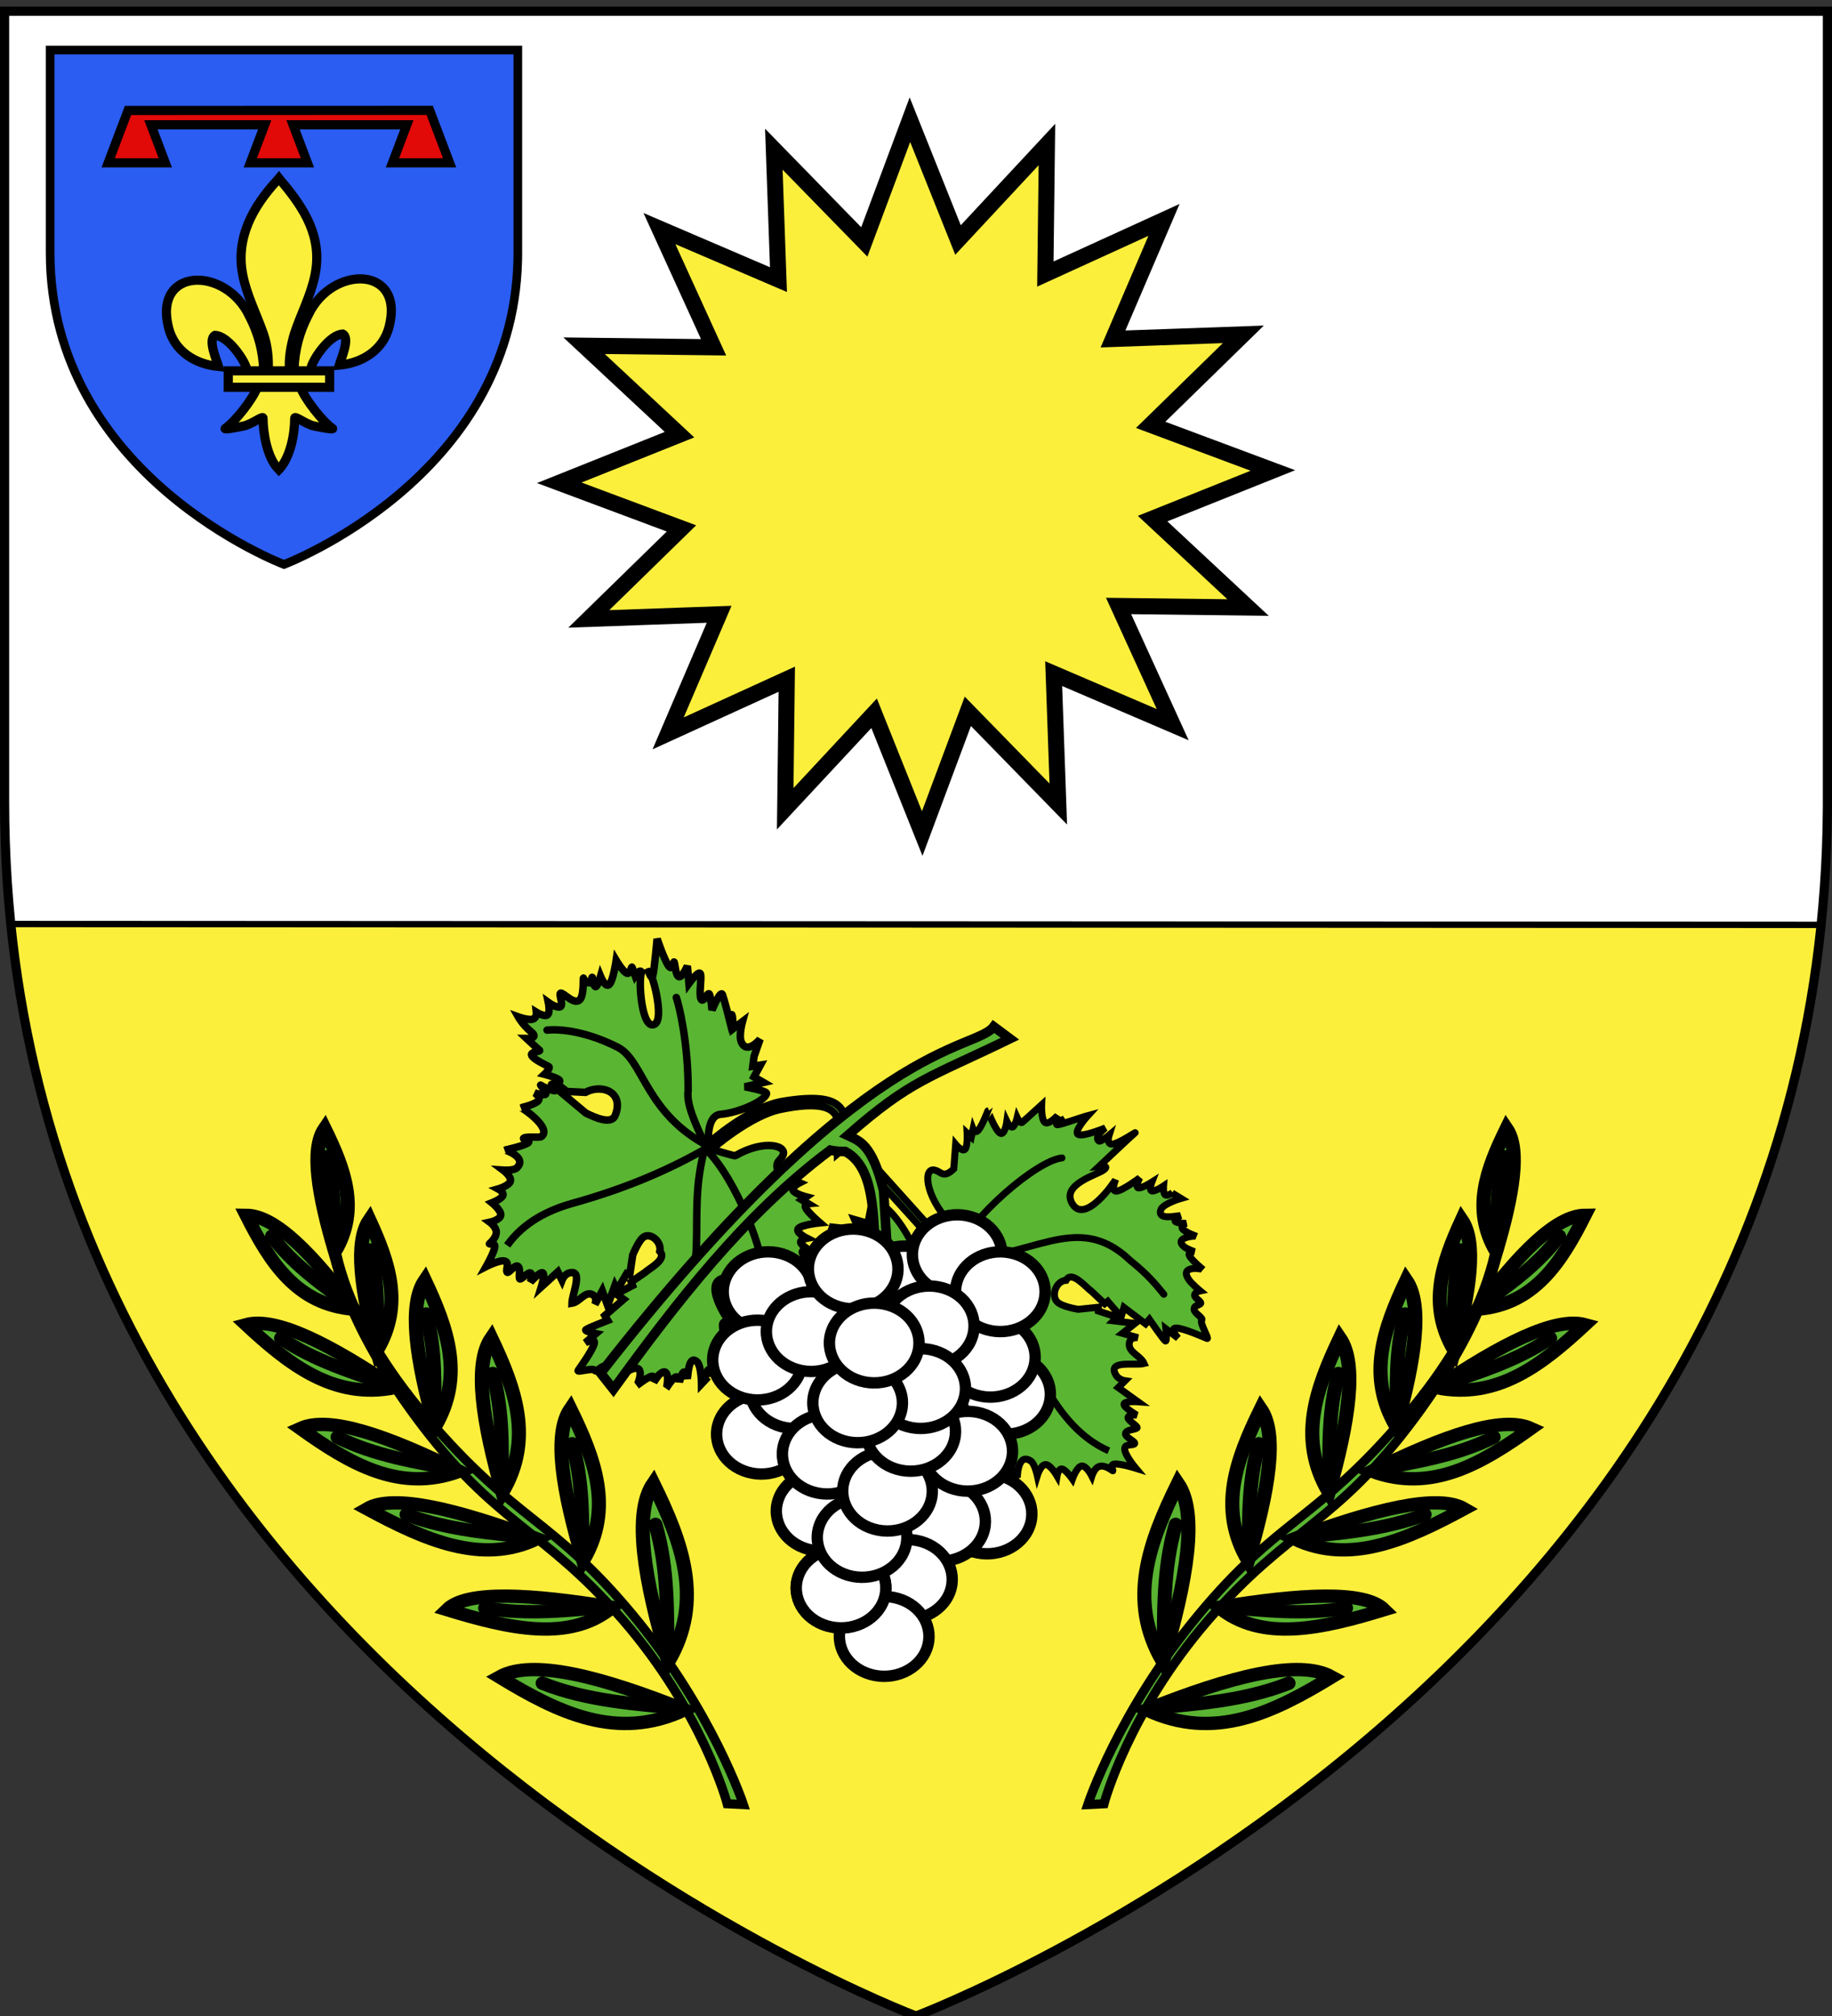 <svg xmlns="http://www.w3.org/2000/svg" xml:space="preserve" width="750" height="825"><rect width="100%" height="100%" fill="#333333" stroke="none"/><defs><clipPath id="b" clipPathUnits="userSpaceOnUse"><path d="M0 660h600V0H0v660Z"/></clipPath><clipPath id="c" clipPathUnits="userSpaceOnUse"><path d="M2.496 656.323V397.772C2.496 112.32 300.996 0 300.996 0s298.5 112.32 298.5 397.772v258.551h-597z"/></clipPath><clipPath id="f" clipPathUnits="userSpaceOnUse"><path d="M0 660h600V0H0v660Z"/></clipPath><radialGradient id="a" cx="0" cy="0" r="1" fx="0" fy="0" gradientTransform="matrix(405.966 0 0 404.679 223.03 438.943)" gradientUnits="userSpaceOnUse" spreadMethod="pad"><stop offset="0" style="stop-opacity:.314;stop-color:#fff"/><stop offset=".19" style="stop-opacity:.251;stop-color:#fff"/><stop offset=".6" style="stop-opacity:.125;stop-color:#fff"/><stop offset="1" style="stop-opacity:.125;stop-color:#fff"/></radialGradient><radialGradient id="e" cx="0" cy="0" r="1" fx="0" fy="0" gradientTransform="matrix(405.966 0 0 404.679 223.03 438.943)" gradientUnits="userSpaceOnUse" spreadMethod="pad"><stop offset="0" style="stop-opacity:1;stop-color:#fff"/><stop offset=".19" style="stop-opacity:1;stop-color:#fff"/><stop offset=".6" style="stop-opacity:1;stop-color:#6b6b6b"/><stop offset="1" style="stop-opacity:1;stop-color:#000"/></radialGradient><mask id="d" width="1" height="1" x="0" y="0" maskUnits="userSpaceOnUse"><path d="M-32768 32767h65535v-65535h-65535v65535z" style="fill:url(#a);stroke:none"/></mask></defs><g clip-path="url(#b)" transform="matrix(1.25 0 0 -1.25 0 825)"><path d="M0 0s231.86 87.245 286.888 303.364c7.409 29.099 11.612 60.534 11.612 94.408v258.552h-597V397.772C-298.5 112.32 0 0 0 0" style="fill:#fcef3c;fill-opacity:1;fill-rule:nonzero;stroke:none" transform="translate(300)"/><path d="m0 0 34.936-38.852s-.158 8.857-.426 9.148c-8.388 9.068-8.763 18.538-4.687 17.098 1.753-.416 2.668-2.793 6 .49l.604 8.014s2.119-2.553 3.058-1.633c.941.922.703 5.316.703 5.316l1.381-1.29.555 2.581s.631-1.705 1.842-.213c1.212 1.492 3.004 6.182 3.004 6.182S49.443.4 51.003-.452c1.56-.852 2.205 3.884 2.205 3.884s1.026-2.166 1.869-1.859c.842.309 1.502 3.091 1.502 3.091s.965-2.096 1.625-1.575c.66.521 6.4 5.767 6.4 5.767s-.207-4.925 1.097-5.8c1.303-.876 4.116 2.297 4.116 2.297s-.961-2.188-.389-2.451c.571-.263 2.675 1.398 2.675 1.398s-6.175-3.447.521-1.255c6.697 2.191 7.149 2.309 7.149 2.309s-4.715-5.15-3.29-6.167c1.425-1.019 8.991 2.096 8.991 2.096s-3.898-2.958-2.127-4.298c.541-.41 3.335 1.918 3.335 1.918s-1-3.111 1.122-2.924c2.121.187 8.355 4.454 7.365 3.672-.99-.781-11.69-10.894-11.69-10.894s3.518.427 1.547-1.16c-2.104-1.696-14.15-4.719-10.416-11.08 4.178-7.121 14.016 7.273 14.24 7.907 0 0-1.715-3.973.253-3.849 1.967.125 7.617 4.348 7.617 4.348s-1.511-2.919-.52-3.268c.99-.349 4.482 1.871 4.482 1.871s-.986-2.563-.026-2.877c.96-.314 3.865 1.623 3.865 1.623s-.194-2.356.549-2.901c.743-.544 2.423.723 2.423.723l-.164-.13 2.893-1.764s-5.279-1.531-6.443-3.402c-1.659-3.6 3.711-2.533 6.271-2.21 0 0-2.389-1.409-1.615-1.989.773-.58 3.518-.556 3.518-.556s-2.004-.809-1.163-1.871c.841-1.063 4.526-2.379 4.526-2.379-.585.28-7.845-.427-3.881-3.541.744-.585 3.223-1.503 3.223-1.503s-2.354.166-1.65-1.303c.704-1.467 4.467-4.569 4.467-4.569-.395.349-7.895 1.542-4.7-3.233.936-1.397 3.738-3.717 3.738-3.717s-1.826-.37-1.816-1.433c.011-1.062 2.686-2.166 1.861-2.817-.826-.652-2.135-.495-2.024-1.836.111-1.341 3.171-2.735 2.468-3.528-.703-.793 2.608-6.275 1.792-5.967-.817.307-7.755 3.403-10.131 3.431-2.376.03.627-3.314.627-3.314l-3.988 3.042s.453-4.404-.199-3.967c-.652.439-5.223 7.067-5.223 7.067l-1.242-1.456-7.082 5.363-.929-3.115-4.38 5.115-.99-.783-4.267 4.013c-1.807 1.226-6.547 7.123-8.384 3.654-3.201-.137-5.037-4.91-2.907-7.074 1.585-1.61 6.898-2.429 6.898-2.429l6.601.688-.051-1.231 6.168-2.036-1.198-1.184 7.08-.839-4.125-3.257 5.109-1.443s-2.61.421-2.884-1.801c-.375-3.034 3.663-3.953 4.858-6.641-2.939-.766-12.162 1.283-9.251-3.731.939-1.616 3.016-1.906 3.016-1.906l-2.232-2.238 6.473-4.652s-4.493.322-4.596-.77c-.101-1.092 4.189-3.599 4.189-3.599s-2.886.222-2.875-.841c.012-1.062 3.58-2.889 2.92-3.409-.66-.522-3.537-.472-3.743-1.765-.206-1.294 3.745-2.759 2.92-3.41-.826-.651-3.287.204-3.17-1.788.115-1.992 3.632-6.18 3.632-6.18s-5.086 1.58-6.994 1.384c-1.906-.195.019-2.604-.632-2.167-.653.439-2.555 1.853-4.249 1.408-1.694-.444-2.527-3.184-2.527-3.184s-1.782 3.533-3.372 3.29c-1.59-.242-2.987-4.263-2.987-4.263s-2.114 3.033-3.371 3.291c-1.258.257-1.66-2.262-1.66-2.262s-2.118 3.685-3.736 3.717c-1.618.032-2.735-3.588-2.735-3.588s-.871 3.898-2.13 4.747c-4.424 2.986-4.48-5.749-4.394-5.849 0 0-3.101 6.124-4.563 7.589-1.462 1.464-.414-2.827-1.285-1.729-.871 1.098-1.604 5.62-2.2 6.12-3.917 3.282-7.184-9.697-7.051-9.851 0 0-2.366 4.62-3.885 5.505-1.519.884-2.188-1.966-2.188-1.966s-.019 3.735-.784 4.143c-.764.409-2.57-3.458-2.275-2.51.295.947.592 4.395.294 5.469-.298 1.075-2.405-3.327-1.485-1.172l5.329 14.446c.453 3.823 1.088 10.27-2.331 10.796-8.381 1.288-8.662-7.643-4.187-12.829l1.647-6.812-1.388-4.192s-1.124 1.553-1.556.201c-.431-1.353-.172-5.613-.172-5.613s-2.728 1.895-2.901.805c-.174-1.089-.646-5.866-1.7-7.056-1.056-1.19-2.226 3.244-2.521 2.296-.295-.947-2.344-5.66-2.344-5.66s-1.269 4.712-2.571 1.066c-1.302-3.648-3.412-6.028-3.412-6.028s.105 3.833-.732 5.375c-.836 1.542-2.615.793-2.615.793s.757 3.396-.332 4.262c-1.088.867-4.021-.794-4.021-.794s1.108 3.792.041 4.796c-1.066 1.003-4.446-2.559-4.308-.782.138 1.775 2.146 5.325.388 6.972-1.757 1.649-8.078-.9-7.418-.379.66.521 1.111 1.77.842 2.569-.27.8-2.58.106-1.921.627.661.521 2.798 1.256 2.476 1.954-.322.699-3.762.84-3.762.84s3.303 2.845 1.632 3.908c-1.67 1.061-8.314.342-8.314.342s2.805 3.344 2.952 4.949c.148 1.604-3.023.946-2.363 1.468l2.31 1.824s-2.98 1.219-1.703 1.988c3.094-.465 18.351 5.262 15.064 9.297-2.77 3.401-16.906-5.854-16.108-6.787 0 0 2.597 1.813.877 1.883-1.72.07-12.1-1.695-12.1-1.695s5.979 4.482 7.39 6.548c1.411 2.067-2.406 1.196-1.747 1.717.661.521 4.133 1.714 4.082 2.985-.049 1.269-4.283 2.094-4.283 2.094l5.385 2.109s-5.386 2.414-4.231 3.326c1.155.912 6.493 1.138 7.887 2.417 1.394 1.278-3.467 1.787-2.311 2.698 1.154.912 4.69 2.274 4.69 2.274s-7.446 1.266-5.96 2.439c1.485 1.172 7.087 4.643 7.087 4.643s-2.294.093-1.634.615c.66.52 4.153 1.611 4.153 1.611l-3.172 2.734s4.89-.161 6.567 1.374c3.531 3.234-2.851 6.559-2.851 6.559l6.098-.661 3.24.414-1.165 2.652 4.414-1.277.772 3.942 3.307-6.379s-1.021 8.272-.18 8.439c2.163.432 8.752-7.703 11.428-14.856 1.884-5.038 10.39-1.797 10.39-1.797L-2.345-1.137 0 0Z" style="fill:#5ab532;fill-opacity:1;fill-rule:nonzero;stroke:none" transform="translate(276.55 289.46)"/><path d="m0 0 34.936-38.852s-.158 8.857-.426 9.148c-8.388 9.068-8.763 18.538-4.687 17.098 1.753-.416 2.668-2.793 6 .49l.604 8.014s2.119-2.553 3.058-1.633c.941.922.703 5.316.703 5.316l1.381-1.29.555 2.581s.631-1.705 1.842-.213c1.212 1.492 3.004 6.182 3.004 6.182S49.443.4 51.003-.452c1.56-.852 2.205 3.884 2.205 3.884s1.026-2.166 1.869-1.859c.842.309 1.502 3.091 1.502 3.091s.965-2.096 1.625-1.575c.66.521 6.4 5.767 6.4 5.767s-.207-4.925 1.097-5.8c1.303-.876 4.116 2.297 4.116 2.297s-.961-2.188-.389-2.451c.571-.263 2.675 1.398 2.675 1.398s-6.175-3.447.521-1.255c6.697 2.191 7.149 2.309 7.149 2.309s-4.715-5.15-3.29-6.167c1.425-1.019 8.991 2.096 8.991 2.096s-3.898-2.958-2.127-4.298c.541-.41 3.335 1.918 3.335 1.918s-1-3.111 1.122-2.924c2.121.187 8.355 4.454 7.365 3.672-.99-.781-11.69-10.894-11.69-10.894s3.518.427 1.547-1.16c-2.104-1.696-14.15-4.719-10.416-11.08 4.178-7.121 14.016 7.273 14.24 7.907 0 0-1.715-3.973.253-3.849 1.967.125 7.617 4.348 7.617 4.348s-1.511-2.919-.52-3.268c.99-.349 4.482 1.871 4.482 1.871s-.986-2.563-.026-2.877c.96-.314 3.865 1.623 3.865 1.623s-.194-2.356.549-2.901c.743-.544 2.423.723 2.423.723l-.164-.13 2.893-1.764s-5.279-1.531-6.443-3.402c-1.659-3.6 3.711-2.533 6.271-2.21 0 0-2.389-1.409-1.615-1.989.773-.58 3.518-.556 3.518-.556s-2.004-.809-1.163-1.871c.841-1.063 4.526-2.379 4.526-2.379-.585.28-7.845-.427-3.881-3.541.744-.585 3.223-1.503 3.223-1.503s-2.354.166-1.65-1.303c.704-1.467 4.467-4.569 4.467-4.569-.395.349-7.895 1.542-4.7-3.233.936-1.397 3.738-3.717 3.738-3.717s-1.826-.37-1.816-1.433c.011-1.062 2.686-2.166 1.861-2.817-.826-.652-2.135-.495-2.024-1.836.111-1.341 3.171-2.735 2.468-3.528-.703-.793 2.608-6.275 1.792-5.967-.817.307-7.755 3.403-10.131 3.431-2.376.03.627-3.314.627-3.314l-3.988 3.042s.453-4.404-.199-3.967c-.652.439-5.223 7.067-5.223 7.067l-1.242-1.456-7.082 5.363-.929-3.115-4.38 5.115-.99-.783-4.267 4.013c-1.807 1.226-6.547 7.123-8.384 3.654-3.201-.137-5.037-4.91-2.907-7.074 1.585-1.61 6.898-2.429 6.898-2.429l6.601.688-.051-1.231 6.168-2.036-1.198-1.184 7.08-.839-4.125-3.257 5.109-1.443s-2.61.421-2.884-1.801c-.375-3.034 3.663-3.953 4.858-6.641-2.939-.766-12.162 1.283-9.251-3.731.939-1.616 3.016-1.906 3.016-1.906l-2.232-2.238 6.473-4.652s-4.493.322-4.596-.77c-.101-1.092 4.189-3.599 4.189-3.599s-2.886.222-2.875-.841c.012-1.062 3.58-2.889 2.92-3.409-.66-.522-3.537-.472-3.743-1.765-.206-1.294 3.745-2.759 2.92-3.41-.826-.651-3.287.204-3.17-1.788.115-1.992 3.632-6.18 3.632-6.18s-5.086 1.58-6.994 1.384c-1.906-.195.019-2.604-.632-2.167-.653.439-2.555 1.853-4.249 1.408-1.694-.444-2.527-3.184-2.527-3.184s-1.782 3.533-3.372 3.29c-1.59-.242-2.987-4.263-2.987-4.263s-2.114 3.033-3.371 3.291c-1.258.257-1.66-2.262-1.66-2.262s-2.118 3.685-3.736 3.717c-1.618.032-2.735-3.588-2.735-3.588s-.871 3.898-2.13 4.747c-4.424 2.986-4.48-5.749-4.394-5.849 0 0-3.101 6.124-4.563 7.589-1.462 1.464-.414-2.827-1.285-1.729-.871 1.098-1.604 5.62-2.2 6.12-3.917 3.282-7.184-9.697-7.051-9.851 0 0-2.366 4.62-3.885 5.505-1.519.884-2.188-1.966-2.188-1.966s-.019 3.735-.784 4.143c-.764.409-2.57-3.458-2.275-2.51.295.947.592 4.395.294 5.469-.298 1.075-2.405-3.327-1.485-1.172l5.329 14.446c.453 3.823 1.088 10.27-2.331 10.796-8.381 1.288-8.662-7.643-4.187-12.829l1.647-6.812-1.388-4.192s-1.124 1.553-1.556.201c-.431-1.353-.172-5.613-.172-5.613s-2.728 1.895-2.901.805c-.174-1.089-.646-5.866-1.7-7.056-1.056-1.19-2.226 3.244-2.521 2.296-.295-.947-2.344-5.66-2.344-5.66s-1.269 4.712-2.571 1.066c-1.302-3.648-3.412-6.028-3.412-6.028s.105 3.833-.732 5.375c-.836 1.542-2.615.793-2.615.793s.757 3.396-.332 4.262c-1.088.867-4.021-.794-4.021-.794s1.108 3.792.041 4.796c-1.066 1.003-4.446-2.559-4.308-.782.138 1.775 2.146 5.325.388 6.972-1.757 1.649-8.078-.9-7.418-.379.66.521 1.111 1.77.842 2.569-.27.8-2.58.106-1.921.627.661.521 2.798 1.256 2.476 1.954-.322.699-3.762.84-3.762.84s3.303 2.845 1.632 3.908c-1.67 1.061-8.314.342-8.314.342s2.805 3.344 2.952 4.949c.148 1.604-3.023.946-2.363 1.468l2.31 1.824s-2.98 1.219-1.703 1.988c3.094-.465 18.351 5.262 15.064 9.297-2.77 3.401-16.906-5.854-16.108-6.787 0 0 2.597 1.813.877 1.883-1.72.07-12.1-1.695-12.1-1.695s5.979 4.482 7.39 6.548c1.411 2.067-2.406 1.196-1.747 1.717.661.521 4.133 1.714 4.082 2.985-.049 1.269-4.283 2.094-4.283 2.094l5.385 2.109s-5.386 2.414-4.231 3.326c1.155.912 6.493 1.138 7.887 2.417 1.394 1.278-3.467 1.787-2.311 2.698 1.154.912 4.69 2.274 4.69 2.274s-7.446 1.266-5.96 2.439c1.485 1.172 7.087 4.643 7.087 4.643s-2.294.093-1.634.615c.66.52 4.153 1.611 4.153 1.611l-3.172 2.734s4.89-.161 6.567 1.374c3.531 3.234-2.851 6.559-2.851 6.559l6.098-.661 3.24.414-1.165 2.652 4.414-1.277.772 3.942 3.307-6.379s-1.021 8.272-.18 8.439c2.163.432 8.752-7.703 11.428-14.856 1.884-5.038 10.39-1.797 10.39-1.797L-2.345-1.137 0 0Z" style="fill:none;stroke:#000;stroke-width:2.281;stroke-linecap:butt;stroke-linejoin:miter;stroke-miterlimit:4;stroke-dasharray:none;stroke-opacity:1" transform="translate(276.55 289.46)"/><path d="m0 0 .609-.274c-9.125 3.956-15.518 11.921-20.115 19.982-9.261 16.236-19.448 30.833-32.103 44.492-3.761-26.039-20.428-31.313-21.936-41.853-1.442-10.073-.683-20.305 1.899-27.191" style="fill:none;stroke:#000;stroke-width:2.281;stroke-linecap:round;stroke-linejoin:miter;stroke-miterlimit:4;stroke-dasharray:none;stroke-opacity:1" transform="translate(362.517 185.32)"/><path d="M0 0c26.626-1.719 41.437 16.549 59.643-.856 5.768-4.623 8.328-7.806 10.925-11.005" style="fill:none;stroke:#000;stroke-width:2.281;stroke-linecap:round;stroke-linejoin:miter;stroke-miterlimit:4;stroke-dasharray:none;stroke-opacity:1" transform="translate(310.59 248.137)"/><path d="M0 0c5.94 13.196 27.541 31.516 35.71 32.344" style="fill:none;stroke:#000;stroke-width:2.281;stroke-linecap:round;stroke-linejoin:miter;stroke-miterlimit:4;stroke-dasharray:none;stroke-opacity:1" transform="translate(312.096 248.57)"/><path d="M0 0c-5.614-5.562-11.021-10.414-15.129-10.812-15.249-4.171-26.184-10.89-28.297-12.523" style="fill:none;stroke:#000;stroke-width:2.281;stroke-linecap:round;stroke-linejoin:miter;stroke-miterlimit:4;stroke-dasharray:none;stroke-opacity:1" transform="translate(310.56 247.735)"/><path d="M0 0c-.12 8.118 5.565 19.435-18.54 14.525C-28.564 12.484-41.185 1.43-41.185 1.43s7.454-2.284 7.76-2.106c9.556 5.545 17.574 3.303 15.414-.207-.758-1.564-2.962-1.789-.991-5.883l6.57-2.781s-2.633-1.327-2.082-2.48c.551-1.155 4.288-2.133 4.288-2.133l-1.404-.97 2.032-1.241s-1.575-.135-.609-1.705c.967-1.57 4.475-4.576 4.475-4.576s-5.972-.601-7.051-1.862c-1.078-1.259 2.738-3.179 2.738-3.179s-2.055-.387-1.994-1.28c.061-.89 2.238-2.287 2.238-2.287s-1.981-.349-1.699-1.125c.282-.775 3.334-7.716 3.334-7.716s-4.077 1.552-5.115.543c-1.038-1.007.962-4.575.962-4.575s-1.607 1.522-1.961 1.047c-.354-.475.545-2.947.545-2.947s-1.443 6.863-1.173-.155c.27-7.018.263-7.483.263-7.483s-3.211 5.933-4.397 4.847c-1.186-1.085-.345-9.19-.345-9.19s-1.566 4.547-3.102 3.219c-.47-.405.827-3.723.827-3.723s-2.372 1.814-2.712-.27c-.339-2.085 1.777-9.229 1.354-8.066-.423 1.164-6.392 14.192-6.392 14.192s-.464-3.487-1.333-1.163c-.927 2.482-.644 14.852-6.844 13.023-6.94-2.048 2.815-15.426 3.294-15.814 0 0-2.927 2.733-3.282.814-.356-1.919 1.86-8.492 1.86-8.492s-2.092 2.249-2.616 1.397c-.523-.853.52-4.808.52-4.808s-1.916 1.647-2.403.814c-.488-.834.455-4.149.455-4.149s-1.927.834-2.557.271c-.63-.561.038-2.52.038-2.52l-.07.194-2.153-2.287s-.049 5.478-1.344 7.107c-2.627 2.578-2.989-2.86-3.316-5.401 0 0-.622 2.676-1.289 2.094-.666-.581-1.288-3.218-1.288-3.218s-.208 2.142-1.295 1.628c-1.086-.514-3.05-3.682-3.05-3.682.372.483 1.477 7.633-2.058 4.691-.663-.552-2.012-2.675-2.012-2.675s.689 2.21-.705 1.939c-1.394-.272-4.871-3.025-4.871-3.025.384.283 3.136 7.14-1.609 5.391-1.389-.513-3.987-2.56-3.987-2.56s.117 1.852-.776 2.133c-.892.281-2.441-1.977-2.794-1.008-.353.97.085 2.182-1.064 2.444-1.149.261-3.031-2.289-3.532-1.396-.499.892-5.864-.775-5.415-.077.449.697 4.662 6.494 5.241 8.762.581 2.268-2.922.31-2.922.31l3.48 2.986s-3.794.776-3.275 1.28c.519.504 7.139 3.062 7.139 3.062l-.929 1.59 6.146 5.312-2.391 1.745 5.307 2.791-.424 1.163 4.358 2.985c1.449 1.396 7.496 4.316 5.02 7.029.633 3.105-2.934 6.174-5.245 4.728-1.719-1.076-3.646-5.939-3.646-5.939l-.968-6.515-1.019.388-3.146-5.351-.712 1.474-2.357-6.553-1.764 4.847-2.403-4.497s.963 2.383-.833 3.256c-2.454 1.193-4.168-2.422-6.698-2.83.046 3.028 3.917 11.3-.962 9.888-1.573-.455-2.301-2.365-2.301-2.365l-1.352 2.754-5.41-4.924s1.32 4.216.43 4.613c-.892.398-3.993-3.023-3.993-3.023s.86 2.704-.032 2.985c-.893.28-3.256-2.637-3.538-1.861-.283.776.432 3.518-.603 4.071-1.036.553-3.186-2.83-3.538-1.861-.353.97.938 3.093-.757 3.529-1.695.437-6.024-1.783-6.024-1.783s2.512 4.439 2.794 6.32c.281 1.881-2.186.697-1.667 1.201.519.505 2.149 1.94 2.173 3.684.023 1.745-2.078 3.297-2.078 3.297s3.376.736 3.544 2.326c.169 1.59-2.871 4.032-2.871 4.032s3.034 1.193 3.544 2.326c.509 1.134-1.507 2.21-1.507 2.21s3.581 1.018 3.987 2.559c.405 1.541-2.366 3.607-2.366 3.607s3.468-.236 4.474.737c3.534 3.418-3.768 5.871-3.872 5.816 0 0 5.853 1.288 7.422 2.287 1.569.998-2.271 1.172-1.148 1.705 1.123.533 5.082-.008 5.641.426 3.664 2.852-6.442 9.547-6.603 9.462 0 0 4.422.999 5.518 2.21 1.096 1.211-1.134 2.637-1.134 2.637s3.132-1.008 3.653-.389c.521.621-2.295 3.413-1.571 2.87.725-.543 3.543-1.774 4.513-1.784.969-.01-2.225 3.219-.635 1.745l10.852-9.074c3.095-1.485 8.346-3.863 9.586-.732 3.038 7.675-4.376 10.397-9.765 7.535l-6.09.293-3.186 2.482s1.564.649.532 1.434c-1.032.786-4.66 1.708-4.66 1.708s2.224 2.093 1.352 2.558c-.871.465-4.762 2.23-5.512 3.567-.75 1.338 3.236 1.242 2.512 1.785-.724.543-4.192 3.799-4.192 3.799s4.243-.078 1.493 2.171c-2.749 2.249-4.25 4.925-4.25 4.925s3.186-1.153 4.673-.776c1.487.379 1.275 2.288 1.275 2.288s2.666-1.657 3.647-.854c.981.805.275 4.072.275 4.072s2.917-2.104 4.006-1.358c1.09.747-1.102 4.964.352 4.343 1.455-.621 3.959-3.519 5.75-2.288 1.791 1.231 1.133 7.987 1.416 7.212.281-.776 1.222-1.551 1.954-1.512.733.038.692 2.442.974 1.667.283-.776.398-3.025 1.058-2.909.661.117 1.583 3.374 1.583 3.374s1.611-3.946 2.891-2.637c1.28 1.308 2.23 7.871 2.23 7.871s2.146-3.606 3.455-4.188c1.309-.582 1.499 2.637 1.781 1.861l.988-2.714s1.717 2.52 2.063 1.085c-1.112-2.837.117-19.026 4.265-16.986 3.496 1.72-.951 17.805-1.919 17.296 0 0 .911-2.985 1.372-1.357.461 1.628 1.409 12.059 1.409 12.059s2.356-6.96 3.756-8.88c1.401-1.919 1.564 1.977 1.846 1.202.282-.776.47-4.43 1.545-4.731 1.075-.3 2.756 3.529 2.756 3.529l.507-5.739s3.281 4.497 3.775 3.14c.493-1.357-.565-6.533.18-8.22.745-1.687 2.307 2.83 2.801 1.473.493-1.357.808-5.118.808-5.118s2.8 6.785 3.434 5.04c.635-1.744 2.232-8.064 2.232-8.064s.615 2.171.897 1.394c.282-.775.379-4.42.379-4.42l3.031 2.288s-1.277-4.641-.384-6.668c1.882-4.273 6.159.929 6.159.929l-1.98-5.661-.409-3.218 2.493.387-2.102-3.877 3.121-1.822-6.115-1.416s7.166-1.295 7.11-2.147c-.145-2.19-8.498-6.267-15.113-6.867-4.659-.422-3.934-9.461-3.934-9.461s13.13 11.809 24.223 13.69c23.446 3.973 20.641-5.227 21-14.537L0 0Z" style="fill:#5ab532;fill-opacity:1;fill-rule:nonzero;stroke:none" transform="translate(274.264 282.318)"/><path d="M0 0c-.12 8.118 5.565 19.435-18.54 14.525C-28.564 12.484-41.185 1.43-41.185 1.43s7.454-2.284 7.76-2.106c9.556 5.545 17.574 3.303 15.414-.207-.758-1.564-2.962-1.789-.991-5.883l6.57-2.781s-2.633-1.327-2.082-2.48c.551-1.155 4.288-2.133 4.288-2.133l-1.404-.97 2.032-1.241s-1.575-.135-.609-1.705c.967-1.57 4.475-4.576 4.475-4.576s-5.972-.601-7.051-1.862c-1.078-1.259 2.738-3.179 2.738-3.179s-2.055-.387-1.994-1.28c.061-.89 2.238-2.287 2.238-2.287s-1.981-.349-1.699-1.125c.282-.775 3.334-7.716 3.334-7.716s-4.077 1.552-5.115.543c-1.038-1.007.962-4.575.962-4.575s-1.607 1.522-1.961 1.047c-.354-.475.545-2.947.545-2.947s-1.443 6.863-1.173-.155c.27-7.018.263-7.483.263-7.483s-3.211 5.933-4.397 4.847c-1.186-1.085-.345-9.19-.345-9.19s-1.566 4.547-3.102 3.219c-.47-.405.827-3.723.827-3.723s-2.372 1.814-2.712-.27c-.339-2.085 1.777-9.229 1.354-8.066-.423 1.164-6.392 14.192-6.392 14.192s-.464-3.487-1.333-1.163c-.927 2.482-.644 14.852-6.844 13.023-6.94-2.048 2.815-15.426 3.294-15.814 0 0-2.927 2.733-3.282.814-.356-1.919 1.86-8.492 1.86-8.492s-2.092 2.249-2.616 1.397c-.523-.853.52-4.808.52-4.808s-1.916 1.647-2.403.814c-.488-.834.455-4.149.455-4.149s-1.927.834-2.557.271c-.63-.561.038-2.52.038-2.52l-.07.194-2.153-2.287s-.049 5.478-1.344 7.107c-2.627 2.578-2.989-2.86-3.316-5.401 0 0-.622 2.676-1.289 2.094-.666-.581-1.288-3.218-1.288-3.218s-.208 2.142-1.295 1.628c-1.086-.514-3.05-3.682-3.05-3.682.372.483 1.477 7.633-2.058 4.691-.663-.552-2.012-2.675-2.012-2.675s.689 2.21-.705 1.939c-1.394-.272-4.871-3.025-4.871-3.025.384.283 3.136 7.14-1.609 5.391-1.389-.513-3.987-2.56-3.987-2.56s.117 1.852-.776 2.133c-.892.281-2.441-1.977-2.794-1.008-.353.97.085 2.182-1.064 2.444-1.149.261-3.031-2.289-3.532-1.396-.499.892-5.864-.775-5.415-.077.449.697 4.662 6.494 5.241 8.762.581 2.268-2.922.31-2.922.31l3.48 2.986s-3.794.776-3.275 1.28c.519.504 7.139 3.062 7.139 3.062l-.929 1.59 6.146 5.312-2.391 1.745 5.307 2.791-.424 1.163 4.358 2.985c1.449 1.396 7.496 4.316 5.02 7.029.633 3.105-2.934 6.174-5.245 4.728-1.719-1.076-3.646-5.939-3.646-5.939l-.968-6.515-1.019.388-3.146-5.351-.712 1.474-2.357-6.553-1.764 4.847-2.403-4.497s.963 2.383-.833 3.256c-2.454 1.193-4.168-2.422-6.698-2.83.046 3.028 3.917 11.3-.962 9.888-1.573-.455-2.301-2.365-2.301-2.365l-1.352 2.754-5.41-4.924s1.32 4.216.43 4.613c-.892.398-3.993-3.023-3.993-3.023s.86 2.704-.032 2.985c-.893.28-3.256-2.637-3.538-1.861-.283.776.432 3.518-.603 4.071-1.036.553-3.186-2.83-3.538-1.861-.353.97.938 3.093-.757 3.529-1.695.437-6.024-1.783-6.024-1.783s2.512 4.439 2.794 6.32c.281 1.881-2.186.697-1.667 1.201.519.505 2.149 1.94 2.173 3.684.023 1.745-2.078 3.297-2.078 3.297s3.376.736 3.544 2.326c.169 1.59-2.871 4.032-2.871 4.032s3.034 1.193 3.544 2.326c.509 1.134-1.507 2.21-1.507 2.21s3.581 1.018 3.987 2.559c.405 1.541-2.366 3.607-2.366 3.607s3.468-.236 4.474.737c3.534 3.418-3.768 5.871-3.872 5.816 0 0 5.853 1.288 7.422 2.287 1.569.998-2.271 1.172-1.148 1.705 1.123.533 5.082-.008 5.641.426 3.664 2.852-6.442 9.547-6.603 9.462 0 0 4.422.999 5.518 2.21 1.096 1.211-1.134 2.637-1.134 2.637s3.132-1.008 3.653-.389c.521.621-2.295 3.413-1.571 2.87.725-.543 3.543-1.774 4.513-1.784.969-.01-2.225 3.219-.635 1.745l10.852-9.074c3.095-1.485 8.346-3.863 9.586-.732 3.038 7.675-4.376 10.397-9.765 7.535l-6.09.293-3.186 2.482s1.564.649.532 1.434c-1.032.786-4.66 1.708-4.66 1.708s2.224 2.093 1.352 2.558c-.871.465-4.762 2.23-5.512 3.567-.75 1.338 3.236 1.242 2.512 1.785-.724.543-4.192 3.799-4.192 3.799s4.243-.078 1.493 2.171c-2.749 2.249-4.25 4.925-4.25 4.925s3.186-1.153 4.673-.776c1.487.379 1.275 2.288 1.275 2.288s2.666-1.657 3.647-.854c.981.805.275 4.072.275 4.072s2.917-2.104 4.006-1.358c1.09.747-1.102 4.964.352 4.343 1.455-.621 3.959-3.519 5.75-2.288 1.791 1.231 1.133 7.987 1.416 7.212.281-.776 1.222-1.551 1.954-1.512.733.038.692 2.442.974 1.667.283-.776.398-3.025 1.058-2.909.661.117 1.583 3.374 1.583 3.374s1.611-3.946 2.891-2.637c1.28 1.308 2.23 7.871 2.23 7.871s2.146-3.606 3.455-4.188c1.309-.582 1.499 2.637 1.781 1.861l.988-2.714s1.717 2.52 2.063 1.085c-1.112-2.837.117-19.026 4.265-16.986 3.496 1.72-.951 17.805-1.919 17.296 0 0 .911-2.985 1.372-1.357.461 1.628 1.409 12.059 1.409 12.059s2.356-6.96 3.756-8.88c1.401-1.919 1.564 1.977 1.846 1.202.282-.776.47-4.43 1.545-4.731 1.075-.3 2.756 3.529 2.756 3.529l.507-5.739s3.281 4.497 3.775 3.14c.493-1.357-.565-6.533.18-8.22.745-1.687 2.307 2.83 2.801 1.473.493-1.357.808-5.118.808-5.118s2.8 6.785 3.434 5.04c.635-1.744 2.232-8.064 2.232-8.064s.615 2.171.897 1.394c.282-.775.379-4.42.379-4.42l3.031 2.288s-1.277-4.641-.384-6.668c1.882-4.273 6.159.929 6.159.929l-1.98-5.661-.409-3.218 2.493.387-2.102-3.877 3.121-1.822-6.115-1.416s7.166-1.295 7.11-2.147c-.145-2.19-8.498-6.267-15.113-6.867-4.659-.422-3.934-9.461-3.934-9.461s13.13 11.809 24.223 13.69c23.446 3.973 20.641-5.227 21-14.537L0 0Z" style="fill:none;stroke:#000;stroke-width:2.451;stroke-linecap:butt;stroke-linejoin:miter;stroke-miterlimit:4;stroke-dasharray:none;stroke-opacity:1" transform="translate(274.264 282.318)"/><path d="m0 0-.372-.508C5.074 7.147 13.24 11.084 21.064 13.273c15.763 4.413 30.368 10.163 44.766 18.534C44.902 42.563 44.381 59.979 35.906 64.32c-8.097 4.149-16.844 6.232-23.214 5.65" style="fill:none;stroke:#000;stroke-width:2.451;stroke-linecap:round;stroke-linejoin:miter;stroke-miterlimit:4;stroke-dasharray:none;stroke-opacity:1" transform="translate(166.472 252.793)"/><path d="M0 0c-7.664-25.037 4.173-44.244-14.66-56.904-5.219-4.256-8.483-5.834-11.77-7.445" style="fill:none;stroke:#000;stroke-width:2.451;stroke-linecap:round;stroke-linejoin:miter;stroke-miterlimit:4;stroke-dasharray:none;stroke-opacity:1" transform="translate(231.218 285.283)"/><path d="M0 0c9.663-9.316 19.955-35.043 18.739-43.097" style="fill:none;stroke:#000;stroke-width:2.451;stroke-linecap:round;stroke-linejoin:miter;stroke-miterlimit:4;stroke-dasharray:none;stroke-opacity:1" transform="translate(231.23 283.723)"/><path d="M0 0c-3.346 6.906-6.145 13.419-5.518 17.465.071 15.754-3 28.077-3.873 30.549" style="fill:none;stroke:#000;stroke-width:2.451;stroke-linecap:round;stroke-linejoin:miter;stroke-miterlimit:4;stroke-dasharray:none;stroke-opacity:1" transform="translate(230.89 285.424)"/><path d="M0 0c-3.038 0-4.937.44-4.937.44-28.201-21.017-50.753-50.347-71.011-78.262l-4.177 5.276C6.324 38.356 42.437 32.688 48.607 40.89l5.315-3.957C27.292 24.007 21.67 23.593.759 5.276c3.798-1.818 7.975-2.63 11.772-18.027l1.519-24.621h-3.797C8.775-25.601 10.961-5.799 0 0" style="fill:#5ab532;fill-opacity:1;fill-rule:nonzero;stroke:none" transform="translate(276.846 283.009)"/><path d="M0 0c-3.038 0-4.937.44-4.937.44-28.201-21.017-50.753-50.347-71.011-78.262l-4.177 5.276C6.324 38.356 42.437 32.688 48.607 40.89l5.315-3.957C27.292 24.007 21.67 23.593.759 5.276c3.798-1.818 7.975-2.63 11.772-18.027l1.519-24.621h-3.797C8.775-25.601 10.961-5.799 0 0Z" style="fill:none;stroke:#000;stroke-width:3.144;stroke-linecap:butt;stroke-linejoin:miter;stroke-miterlimit:4;stroke-dasharray:none;stroke-opacity:1" transform="translate(276.846 283.009)"/><path d="M0 0c-7.706 2.232-11.919 9.601-9.41 16.458 2.508 6.857 10.788 10.606 18.494 8.375 7.705-2.232 11.918-9.602 9.41-16.459C15.988 1.525 7.725-2.225.023-.007" style="fill:#fff;fill-opacity:1;fill-rule:nonzero;stroke:#000;stroke-width:3.726;stroke-linecap:round;stroke-linejoin:round;stroke-miterlimit:4;stroke-dasharray:none;stroke-opacity:1" transform="translate(324.803 191.126)"/><path d="M0 0c-7.705 2.232-11.919 9.601-9.41 16.458 2.508 6.857 10.788 10.607 18.494 8.375 7.705-2.232 11.918-9.602 9.41-16.459C15.989 1.525 7.725-2.225.024-.007" style="fill:#fff;fill-opacity:1;fill-rule:nonzero;stroke:#000;stroke-width:3.726;stroke-linecap:round;stroke-linejoin:round;stroke-miterlimit:4;stroke-dasharray:none;stroke-opacity:1" transform="translate(319.818 203.251)"/><path d="M0 0c-7.706 2.232-11.918 9.601-9.41 16.458 2.508 6.857 10.788 10.606 18.494 8.375 7.705-2.232 11.919-9.601 9.41-16.459C15.989 1.525 7.725-2.225.024-.007" style="fill:#fff;fill-opacity:1;fill-rule:nonzero;stroke:#000;stroke-width:3.726;stroke-linecap:round;stroke-linejoin:round;stroke-miterlimit:4;stroke-dasharray:none;stroke-opacity:1" transform="translate(291.56 226.568)"/><path d="M0 0c-7.706 2.231-11.918 9.601-9.41 16.458 2.508 6.857 10.788 10.606 18.494 8.374 7.706-2.232 11.918-9.601 9.41-16.458C15.989 1.525 7.725-2.225.024-.007" style="fill:#fff;fill-opacity:1;fill-rule:nonzero;stroke:#000;stroke-width:3.726;stroke-linecap:round;stroke-linejoin:round;stroke-miterlimit:4;stroke-dasharray:none;stroke-opacity:1" transform="translate(246.998 224.703)"/><path d="M0 0c-7.706 2.232-11.919 9.601-9.411 16.458 2.509 6.857 10.789 10.606 18.494 8.374 7.706-2.232 11.919-9.601 9.41-16.458C15.988 1.525 7.724-2.225.023-.007" style="fill:#fff;fill-opacity:1;fill-rule:nonzero;stroke:#000;stroke-width:3.726;stroke-linecap:round;stroke-linejoin:round;stroke-miterlimit:4;stroke-dasharray:none;stroke-opacity:1" transform="translate(308.95 236.828)"/><path d="M0 0c-7.706 2.231-11.919 9.601-9.41 16.458 2.508 6.857 10.788 10.606 18.494 8.374 7.705-2.232 11.918-9.601 9.41-16.458C15.988 1.525 7.725-2.225.024-.007" style="fill:#fff;fill-opacity:1;fill-rule:nonzero;stroke:#000;stroke-width:3.726;stroke-linecap:round;stroke-linejoin:round;stroke-miterlimit:4;stroke-dasharray:none;stroke-opacity:1" transform="translate(323.08 224.703)"/><path d="M0 0c-7.706 2.232-11.919 9.601-9.411 16.458 2.509 6.857 10.789 10.606 18.494 8.375 7.706-2.232 11.919-9.602 9.411-16.459C15.988 1.525 7.724-2.225.024-.007" style="fill:#fff;fill-opacity:1;fill-rule:nonzero;stroke:#000;stroke-width:3.726;stroke-linecap:round;stroke-linejoin:round;stroke-miterlimit:4;stroke-dasharray:none;stroke-opacity:1" transform="translate(244.824 178.068)"/><path d="M0 0c-7.706 2.232-11.919 9.601-9.411 16.458 2.509 6.857 10.789 10.607 18.494 8.375 7.706-2.232 11.919-9.601 9.411-16.458C15.989 1.525 7.725-2.225.024-.007" style="fill:#fff;fill-opacity:1;fill-rule:nonzero;stroke:#000;stroke-width:3.726;stroke-linecap:round;stroke-linejoin:round;stroke-miterlimit:4;stroke-dasharray:none;stroke-opacity:1" transform="translate(255.693 192.991)"/><path d="M0 0c-7.706 2.232-11.919 9.601-9.411 16.458 2.509 6.857 10.789 10.606 18.494 8.375 7.706-2.232 11.919-9.602 9.411-16.459C15.989 1.525 7.725-2.225.024-.007" style="fill:#fff;fill-opacity:1;fill-rule:nonzero;stroke:#000;stroke-width:3.726;stroke-linecap:round;stroke-linejoin:round;stroke-miterlimit:4;stroke-dasharray:none;stroke-opacity:1" transform="translate(243.55 202.318)"/><path d="M0 0c-7.706 2.232-11.919 9.601-9.411 16.458 2.509 6.857 10.789 10.607 18.494 8.375 7.706-2.232 11.919-9.602 9.411-16.459C15.988 1.525 7.725-2.225.023-.007" style="fill:#fff;fill-opacity:1;fill-rule:nonzero;stroke:#000;stroke-width:3.726;stroke-linecap:round;stroke-linejoin:round;stroke-miterlimit:4;stroke-dasharray:none;stroke-opacity:1" transform="translate(299.805 213.51)"/><path d="M0 0c-7.706 2.232-11.919 9.602-9.411 16.459 2.509 6.857 10.789 10.606 18.494 8.374 7.706-2.231 11.919-9.601 9.411-16.458C15.989 1.526 7.724-2.225.024-.007" style="fill:#fff;fill-opacity:1;fill-rule:nonzero;stroke:#000;stroke-width:3.726;stroke-linecap:round;stroke-linejoin:round;stroke-miterlimit:4;stroke-dasharray:none;stroke-opacity:1" transform="translate(261.127 211.644)"/><path d="M0 0c-7.706 2.232-11.919 9.602-9.411 16.459 2.509 6.857 10.789 10.606 18.494 8.374 7.706-2.231 11.919-9.601 9.411-16.458-2.505-6.85-10.77-10.6-18.47-8.382" style="fill:#fff;fill-opacity:1;fill-rule:nonzero;stroke:#000;stroke-width:3.726;stroke-linecap:round;stroke-linejoin:round;stroke-miterlimit:4;stroke-dasharray:none;stroke-opacity:1" transform="translate(274.884 232.164)"/><path d="M0 0c-7.705 2.232-11.919 9.602-9.41 16.459 2.508 6.857 10.788 10.606 18.494 8.374 7.705-2.232 11.919-9.601 9.41-16.458C15.989 1.526 7.725-2.225.024-.007" style="fill:#fff;fill-opacity:1;fill-rule:nonzero;stroke:#000;stroke-width:3.726;stroke-linecap:round;stroke-linejoin:round;stroke-miterlimit:4;stroke-dasharray:none;stroke-opacity:1" transform="translate(318.731 151.952)"/><path d="M0 0c-7.706 2.232-11.919 9.601-9.411 16.458 2.509 6.857 10.789 10.606 18.494 8.375 7.706-2.232 11.919-9.602 9.411-16.459C15.988 1.525 7.725-2.225.023-.007" style="fill:#fff;fill-opacity:1;fill-rule:nonzero;stroke:#000;stroke-width:3.726;stroke-linecap:round;stroke-linejoin:round;stroke-miterlimit:4;stroke-dasharray:none;stroke-opacity:1" transform="translate(303.516 149.541)"/><path d="M0 0c-7.705 2.232-11.918 9.602-9.41 16.459 2.509 6.857 10.788 10.606 18.494 8.374 7.706-2.232 11.919-9.601 9.41-16.458C15.989 1.525 7.725-2.225.024-.007" style="fill:#fff;fill-opacity:1;fill-rule:nonzero;stroke:#000;stroke-width:3.726;stroke-linecap:round;stroke-linejoin:round;stroke-miterlimit:4;stroke-dasharray:none;stroke-opacity:1" transform="translate(312.397 172.472)"/><path d="M0 0c-7.706 2.232-11.919 9.602-9.41 16.459 2.508 6.857 10.788 10.606 18.493 8.374 7.706-2.231 11.919-9.601 9.411-16.458C15.989 1.526 7.725-2.225.024-.007" style="fill:#fff;fill-opacity:1;fill-rule:nonzero;stroke:#000;stroke-width:3.726;stroke-linecap:round;stroke-linejoin:round;stroke-miterlimit:4;stroke-dasharray:none;stroke-opacity:1" transform="translate(264.388 152.885)"/><path d="M0 0c-7.706 2.232-11.918 9.601-9.41 16.458 2.508 6.857 10.788 10.607 18.493 8.375 7.707-2.232 11.919-9.601 9.411-16.458C15.989 1.525 7.725-2.225.024-.007" style="fill:#fff;fill-opacity:1;fill-rule:nonzero;stroke:#000;stroke-width:3.726;stroke-linecap:round;stroke-linejoin:round;stroke-miterlimit:4;stroke-dasharray:none;stroke-opacity:1" transform="translate(266.375 171.54)"/><path d="M0 0c-7.706 2.231-11.919 9.601-9.41 16.458 2.508 6.857 10.788 10.606 18.494 8.375 7.705-2.232 11.918-9.602 9.41-16.459C15.989 1.525 7.725-2.225.024-.007" style="fill:#fff;fill-opacity:1;fill-rule:nonzero;stroke:#000;stroke-width:3.726;stroke-linecap:round;stroke-linejoin:round;stroke-miterlimit:4;stroke-dasharray:none;stroke-opacity:1" transform="translate(292.647 130.501)"/><path d="M0 0c-7.706 2.232-11.919 9.601-9.411 16.458 2.509 6.857 10.789 10.607 18.494 8.375 7.707-2.232 11.919-9.601 9.411-16.458C15.989 1.525 7.725-2.225.024-.007" style="fill:#fff;fill-opacity:1;fill-rule:nonzero;stroke:#000;stroke-width:3.726;stroke-linecap:round;stroke-linejoin:round;stroke-miterlimit:4;stroke-dasharray:none;stroke-opacity:1" transform="translate(285.039 111.847)"/><path d="M0 0c-7.706 2.232-11.919 9.602-9.411 16.459 2.509 6.857 10.789 10.606 18.494 8.374 7.706-2.232 11.919-9.601 9.411-16.458C15.989 1.526 7.725-2.225.024-.007" style="fill:#fff;fill-opacity:1;fill-rule:nonzero;stroke:#000;stroke-width:3.726;stroke-linecap:round;stroke-linejoin:round;stroke-miterlimit:4;stroke-dasharray:none;stroke-opacity:1" transform="translate(270.91 127.702)"/><path d="M0 0c-7.706 2.232-11.919 9.602-9.411 16.459 2.509 6.857 10.789 10.606 18.494 8.374 7.706-2.232 11.919-9.601 9.411-16.458C15.989 1.526 7.725-2.225.024-.007" style="fill:#fff;fill-opacity:1;fill-rule:nonzero;stroke:#000;stroke-width:3.726;stroke-linecap:round;stroke-linejoin:round;stroke-miterlimit:4;stroke-dasharray:none;stroke-opacity:1" transform="translate(270.91 127.702)"/><path d="M0 0c-7.706 2.232-11.919 9.601-9.411 16.458 2.509 6.857 10.789 10.607 18.494 8.375 7.706-2.232 11.919-9.601 9.411-16.458C15.989 1.525 7.725-2.225.024-.007" style="fill:#fff;fill-opacity:1;fill-rule:nonzero;stroke:#000;stroke-width:3.726;stroke-linecap:round;stroke-linejoin:round;stroke-miterlimit:4;stroke-dasharray:none;stroke-opacity:1" transform="translate(277.803 144.265)"/><path d="M0 0c-7.706 2.232-11.919 9.601-9.411 16.458 2.509 6.857 10.789 10.607 18.494 8.375 7.706-2.232 11.919-9.601 9.411-16.458-2.505-6.85-10.77-10.6-18.47-8.382" style="fill:#fff;fill-opacity:1;fill-rule:nonzero;stroke:#000;stroke-width:3.726;stroke-linecap:round;stroke-linejoin:round;stroke-miterlimit:4;stroke-dasharray:none;stroke-opacity:1" transform="translate(286.125 159.414)"/><path d="M0 0c-7.706 2.232-11.919 9.601-9.41 16.458 2.508 6.857 10.788 10.606 18.494 8.375 7.705-2.232 11.918-9.602 9.41-16.459C15.989 1.525 7.725-2.225.024-.007" style="fill:#fff;fill-opacity:1;fill-rule:nonzero;stroke:#000;stroke-width:3.726;stroke-linecap:round;stroke-linejoin:round;stroke-miterlimit:4;stroke-dasharray:none;stroke-opacity:1" transform="translate(293.733 179.001)"/><path d="M0 0c-7.706 2.232-11.919 9.601-9.411 16.458 2.509 6.857 10.789 10.607 18.495 8.375 7.705-2.232 11.918-9.601 9.41-16.458C15.988 1.525 7.725-2.225.024-.007" style="fill:#fff;fill-opacity:1;fill-rule:nonzero;stroke:#000;stroke-width:3.726;stroke-linecap:round;stroke-linejoin:round;stroke-miterlimit:4;stroke-dasharray:none;stroke-opacity:1" transform="translate(296.994 192.991)"/><path d="M0 0c-7.706 2.231-11.919 9.601-9.411 16.458 2.509 6.857 10.789 10.606 18.494 8.374 7.706-2.231 11.919-9.601 9.411-16.458C15.988 1.525 7.724-2.225.024-.008" style="fill:#fff;fill-opacity:1;fill-rule:nonzero;stroke:#000;stroke-width:3.726;stroke-linecap:round;stroke-linejoin:round;stroke-miterlimit:4;stroke-dasharray:none;stroke-opacity:1" transform="translate(276.344 188.328)"/><path d="M0 0c-7.706 2.232-11.919 9.602-9.411 16.459 2.509 6.857 10.789 10.606 18.494 8.374 7.707-2.232 11.919-9.601 9.411-16.458C15.989 1.525 7.725-2.225.024-.007" style="fill:#fff;fill-opacity:1;fill-rule:nonzero;stroke:#000;stroke-width:3.726;stroke-linecap:round;stroke-linejoin:round;stroke-miterlimit:4;stroke-dasharray:none;stroke-opacity:1" transform="translate(281.778 207.914)"/><path d="M0 0v-224.178c-.423-24.958-.382-49.915 2.154-74.872l592.973-.28c2.435 29.136 2.323 58.272 1.803 87.408V0H0Z" style="fill:#fff;fill-opacity:1;fill-rule:nonzero;stroke:none" transform="translate(1.5 656.545)"/><path d="M0 0v-224.178c-.423-24.958-.382-49.915 2.154-74.872l592.973-.28c2.435 29.136 2.323 58.272 1.803 87.408V0H0Z" style="fill:none;stroke:#000;stroke-width:2.089;stroke-linecap:butt;stroke-linejoin:miter;stroke-miterlimit:4;stroke-dasharray:none;stroke-opacity:1" transform="translate(1.5 656.545)"/><path d="m0 0-38.985 16.703 1.512-42.687-29.625 30.351-14.938-40.017-15.756 39.378-29.115-31.254.513 42.41-38.858-17.734 16.703 38.986-42.687-1.513 30.35 29.626-40.016 14.938 39.378 15.755-31.254 29.115 42.409-.513-17.733 38.859 38.985-16.703-1.512 42.687 29.625-30.351 14.939 40.017 15.755-39.378 29.115 31.254-.513-42.409 38.858 17.732-16.703-38.984 42.688 1.512-30.351-29.626 40.017-14.938L-6.577 67.46l31.254-29.114-42.41.512L0 0Z" style="fill:#fcef3c;fill-opacity:1;fill-rule:nonzero;stroke:none" transform="translate(384.073 422.759)"/><path d="m0 0-38.985 16.703 1.512-42.687-29.625 30.351-14.938-40.017-15.756 39.378-29.115-31.254.513 42.41-38.858-17.734 16.703 38.986-42.687-1.513 30.35 29.626-40.016 14.938 39.378 15.755-31.254 29.115 42.409-.513-17.733 38.859 38.985-16.703-1.512 42.687 29.625-30.351 14.939 40.017 15.755-39.378 29.115 31.254-.513-42.409 38.858 17.732-16.703-38.984 42.688 1.512-30.351-29.626 40.017-14.938L-6.577 67.46l31.254-29.114-42.41.512L0 0Z" style="fill:none;stroke:#000;stroke-width:5.266;stroke-linecap:butt;stroke-linejoin:miter;stroke-miterlimit:4;stroke-dasharray:none;stroke-opacity:1" transform="translate(384.073 422.759)"/><path d="M0 0s-76.588 28.818-76.588 102.059v66.338H76.588l-.001-66.89c-.003-.606-.012-1.207-.025-1.807C74.942 28.199 0 0 0 0" style="fill:#2b5df2;fill-opacity:1;fill-rule:nonzero;stroke:none" transform="translate(93.008 475.215)"/><path d="M0 0s-76.588 28.818-76.588 102.059v66.338H76.588l-.001-66.89c-.003-.606-.012-1.207-.025-1.807C74.942 28.199 0 0 0 0Z" style="fill:none;stroke:#000;stroke-width:2.831;stroke-linecap:butt;stroke-linejoin:miter;stroke-miterlimit:4;stroke-dasharray:none;stroke-opacity:1" transform="translate(93.008 475.215)"/><path d="M0 0c.149 6.471 1.75 12.485 4.73 18.185 7.804 16.418 31.639 16.025 26.385-4.054-1.936-7.399-8.513-11.747-16.327-12.493.564 1.949 3.666 8.841 1.162 10.19-4.004-.151-8.976-7.072-10.172-10.371C5.605.982 5.653.435 5.46-.031" style="fill:#fcef3c;fill-opacity:1;fill-rule:nonzero;stroke:#000;stroke-width:3;stroke-linecap:butt;stroke-linejoin:miter;stroke-miterlimit:4;stroke-dasharray:none;stroke-opacity:1" transform="translate(96.3 538.81)"/><path d="M0 0c-.149 6.471-1.75 12.485-4.73 18.185-7.804 16.418-31.639 16.025-26.385-4.054 1.936-7.399 8.513-11.747 16.327-12.493-.564 1.949-3.666 8.841-1.162 10.19 4.004-.151 8.976-7.072 10.172-10.372.173-.474.125-1.021.317-1.487" style="fill:#fcef3c;fill-opacity:1;fill-rule:nonzero;stroke:#000;stroke-width:3;stroke-linecap:butt;stroke-linejoin:miter;stroke-miterlimit:4;stroke-dasharray:none;stroke-opacity:1" transform="translate(86.374 538.383)"/><path d="M0 0c-8.222-8.862-13.742-19.109-11.362-31.128 1.313-6.631 4.496-12.772 6.74-19.16 1.404-4.007 1.763-8.193 1.596-12.406h6.975c-.334 4.243.398 8.356 1.596 12.406 2.139 6.428 5.393 12.524 6.74 19.16C14.806-18.722 8.89-9.366.959-.039L.475.579 0 0Z" style="fill:#fcef3c;fill-opacity:1;fill-rule:nonzero;stroke:none" transform="translate(90.876 601.077)"/><path d="M0 0c-8.222-8.862-13.742-19.109-11.362-31.128 1.313-6.631 4.496-12.772 6.74-19.16 1.404-4.007 1.763-8.193 1.596-12.406h6.975c-.334 4.243.398 8.356 1.596 12.406 2.139 6.428 5.393 12.524 6.74 19.16C14.806-18.722 8.89-9.366.959-.039L.475.579 0 0Z" style="fill:none;stroke:#000;stroke-width:3;stroke-linecap:butt;stroke-linejoin:miter;stroke-miterlimit:4;stroke-dasharray:none;stroke-opacity:1" transform="translate(90.876 601.077)"/><path d="M0 0c-1.458-4.087-7.404-11.572-10.562-13.705-.819-.554 3.916.318 6.035.783 2.78.609 6.394 3.572 6.309 2.526-.008-4.787 1.339-12.776 4.847-16.447l.333-.353.343.353c3.507 4.092 4.829 11.285 4.847 16.447-.085 1.046 3.529-1.917 6.309-2.526 2.12-.465 6.854-1.337 6.035-.783-3.158 2.133-9.1 9.618-10.558 13.705H0Z" style="fill:#fcef3c;fill-opacity:1;fill-rule:nonzero;stroke:none" transform="translate(84.37 533.47)"/><path d="M0 0c-1.458-4.087-7.404-11.572-10.562-13.705-.819-.554 3.916.318 6.035.783 2.78.609 6.394 3.572 6.309 2.526-.008-4.787 1.339-12.776 4.847-16.447l.333-.353.343.353c3.507 4.092 4.829 11.285 4.847 16.447-.085 1.046 3.529-1.917 6.309-2.526 2.12-.465 6.854-1.337 6.035-.783-3.158 2.133-9.1 9.618-10.558 13.705H0Z" style="fill:none;stroke:#000;stroke-width:3;stroke-linecap:butt;stroke-linejoin:miter;stroke-miterlimit:4;stroke-dasharray:none;stroke-opacity:1" transform="translate(84.37 533.47)"/><path d="M74.762 538.591h33.202v-5.379H74.762v5.379z" style="fill:#fcef3c;fill-opacity:1;fill-rule:nonzero;stroke:#000;stroke-width:3;stroke-linecap:butt;stroke-linejoin:miter;stroke-miterlimit:4;stroke-dasharray:none;stroke-opacity:1"/><path d="m0 0-6.502-17.152H12.22L7.499-4.696H44.77l-4.721-12.456h18.722l-4.72 12.456h37.27l-4.72-12.456h18.722L98.806.036 0 0Z" style="fill:#e20909;fill-opacity:1;fill-rule:nonzero;stroke:none" transform="translate(41.926 623.838)"/><path d="m0 0-6.502-17.152H12.22L7.499-4.696H44.77l-4.721-12.456h18.722l-4.72 12.456h37.27l-4.72-12.456h18.722L98.806.036 0 0Z" style="fill:none;stroke:#000;stroke-width:3;stroke-linecap:butt;stroke-linejoin:miter;stroke-miterlimit:4;stroke-dasharray:none;stroke-opacity:1" transform="translate(41.926 623.838)"/><path d="M0 0s10.068 30.613 36.292 62.168c26.224 31.556 38.487 30.635 67.391 64.546 28.903 33.912 29.516 56.906 30.373 56.872.857-.034-.905-21.883-26.947-57.007-26.042-35.123-41.308-35.773-67.63-66.161C13.158 30.029 5.311.27 5.311.27L0 0Z" style="fill:#5ab532;fill-opacity:1;fill-rule:nonzero;stroke:none" transform="translate(356.262 69.22)"/><path d="M0 0s10.068 30.613 36.292 62.168c26.224 31.556 38.487 30.635 67.391 64.546 28.903 33.912 29.516 56.906 30.373 56.872.857-.034-.905-21.883-26.947-57.007-26.042-35.123-41.308-35.773-67.63-66.161C13.158 30.029 5.311.27 5.311.27L0 0Z" style="fill:none;stroke:#000;stroke-width:3;stroke-linecap:butt;stroke-linejoin:miter;stroke-miterlimit:4;stroke-dasharray:none;stroke-opacity:1" transform="translate(356.262 69.22)"/><path d="M0 0c-9.33-19.076-16.682-38.241-4.922-58.248C3.022-31.425 6.63-9.697 0 0" style="fill:#5ab532;fill-opacity:1;fill-rule:nonzero;stroke:none" transform="translate(385.776 174.298)"/><path d="M0 0c-9.33-19.076-16.682-38.241-4.922-58.248C3.022-31.425 6.63-9.697 0 0Z" style="fill:none;stroke:#000;stroke-width:4.61;stroke-linecap:butt;stroke-linejoin:miter;stroke-miterlimit:4;stroke-dasharray:none;stroke-opacity:1" transform="translate(385.776 174.298)"/><path d="M0 0c.105 14.57-.326 29.164 3.902 43.553" style="fill:#5ab532;fill-opacity:1;fill-rule:nonzero;stroke:#000;stroke-width:4.61;stroke-linecap:round;stroke-linejoin:miter;stroke-miterlimit:4;stroke-dasharray:none;stroke-opacity:1" transform="translate(381.156 117.275)"/><path d="M0 0c-7.924-16.203-14.168-32.479-4.18-49.473C2.567-26.69 5.632-8.236 0 0" style="fill:#5ab532;fill-opacity:1;fill-rule:nonzero;stroke:none" transform="translate(412.925 198.658)"/><path d="M0 0c-7.924-16.203-14.168-32.479-4.18-49.473C2.567-26.69 5.632-8.236 0 0Z" style="fill:none;stroke:#000;stroke-width:4.61;stroke-linecap:butt;stroke-linejoin:miter;stroke-miterlimit:4;stroke-dasharray:none;stroke-opacity:1" transform="translate(412.925 198.658)"/><path d="M0 0c.089 12.375-.277 24.771 3.314 36.991" style="fill:#5ab532;fill-opacity:1;fill-rule:nonzero;stroke:#000;stroke-width:4.61;stroke-linecap:round;stroke-linejoin:miter;stroke-miterlimit:4;stroke-dasharray:none;stroke-opacity:1" transform="translate(409.001 150.227)"/><path d="M0 0c-7.789-16.414-13.886-32.923-3.636-50.349C2.893-27.219 5.764-8.456 0 0" style="fill:#5ab532;fill-opacity:1;fill-rule:nonzero;stroke:none" transform="translate(438.83 221.864)"/><path d="M0 0c-7.789-16.414-13.886-32.923-3.636-50.349C2.893-27.219 5.764-8.456 0 0Z" style="fill:none;stroke:#000;stroke-width:4.61;stroke-linecap:butt;stroke-linejoin:miter;stroke-miterlimit:4;stroke-dasharray:none;stroke-opacity:1" transform="translate(438.83 221.864)"/><path d="M0 0c-.054 12.605-.565 25.236 2.908 37.644" style="fill:#5ab532;fill-opacity:1;fill-rule:nonzero;stroke:#000;stroke-width:4.61;stroke-linecap:round;stroke-linejoin:miter;stroke-miterlimit:4;stroke-dasharray:none;stroke-opacity:1" transform="translate(435.44 172.573)"/><path d="M0 0c-7.313-15.557-13.026-31.208-3.273-47.783C2.825-25.849 5.479-8.046 0 0" style="fill:#5ab532;fill-opacity:1;fill-rule:nonzero;stroke:none" transform="translate(460.58 240.757)"/><path d="M0 0c-7.313-15.557-13.026-31.208-3.273-47.783C2.825-25.849 5.479-8.046 0 0Z" style="fill:none;stroke:#000;stroke-width:4.61;stroke-linecap:butt;stroke-linejoin:miter;stroke-miterlimit:4;stroke-dasharray:none;stroke-opacity:1" transform="translate(460.58 240.757)"/><path d="M0 0c-.092 11.966-.617 23.958 2.628 35.726" style="fill:#5ab532;fill-opacity:1;fill-rule:nonzero;stroke:#000;stroke-width:4.61;stroke-linecap:round;stroke-linejoin:miter;stroke-miterlimit:4;stroke-dasharray:none;stroke-opacity:1" transform="translate(457.535 193.977)"/><path d="M0 0c-6.313-13.782-11.216-27.662-2.484-42.494C2.706-23.025 4.895-7.206 0 0" style="fill:#5ab532;fill-opacity:1;fill-rule:nonzero;stroke:none" transform="translate(478.746 260.509)"/><path d="M0 0c-6.313-13.782-11.216-27.662-2.484-42.494C2.706-23.025 4.895-7.206 0 0Z" style="fill:none;stroke:#000;stroke-width:4.61;stroke-linecap:butt;stroke-linejoin:miter;stroke-miterlimit:4;stroke-dasharray:none;stroke-opacity:1" transform="translate(478.746 260.509)"/><path d="M0 0c-.182 10.649-.745 21.325 2.016 31.77" style="fill:#5ab532;fill-opacity:1;fill-rule:nonzero;stroke:#000;stroke-width:4.61;stroke-linecap:round;stroke-linejoin:miter;stroke-miterlimit:4;stroke-dasharray:none;stroke-opacity:1" transform="translate(476.455 218.905)"/><path d="M0 0c-6.417-13.121-11.474-26.302-3.385-40.063C2.079-21.614 4.561-6.67 0 0" style="fill:#5ab532;fill-opacity:1;fill-rule:nonzero;stroke:none" transform="translate(493.405 290.427)"/><path d="M0 0c-6.417-13.121-11.474-26.302-3.385-40.063C2.079-21.614 4.561-6.67 0 0Z" style="fill:none;stroke:#000;stroke-width:4.61;stroke-linecap:butt;stroke-linejoin:miter;stroke-miterlimit:4;stroke-dasharray:none;stroke-opacity:1" transform="translate(493.405 290.427)"/><path d="M0 0c.071 10.021-.225 20.059 2.684 29.955" style="fill:#5ab532;fill-opacity:1;fill-rule:nonzero;stroke:#000;stroke-width:4.61;stroke-linecap:round;stroke-linejoin:miter;stroke-miterlimit:4;stroke-dasharray:none;stroke-opacity:1" transform="translate(490.228 251.207)"/><path d="M0 0c-19.129-11.625-38.54-21.182-60.67-10.758C-33.276.156-10.815 6.029 0 0" style="fill:#5ab532;fill-opacity:1;fill-rule:nonzero;stroke:none" transform="translate(436.185 110.995)"/><path d="M0 0c-19.129-11.625-38.54-21.182-60.67-10.758C-33.276.156-10.815 6.029 0 0Z" style="fill:none;stroke:#000;stroke-width:4.373;stroke-linecap:butt;stroke-linejoin:miter;stroke-miterlimit:4;stroke-dasharray:none;stroke-opacity:1" transform="translate(436.185 110.995)"/><path d="M0 0c15.284 1.509 30.646 2.457 45.343 8.277" style="fill:#5ab532;fill-opacity:1;fill-rule:nonzero;stroke:#000;stroke-width:4.373;stroke-linecap:round;stroke-linejoin:miter;stroke-miterlimit:4;stroke-dasharray:none;stroke-opacity:1" transform="translate(376.772 100.672)"/><path d="M0 0c-18.792-10.134-37.522-18.503-55.656-9.828C-29.611-.215-8.722 5.038 0 0" style="fill:#5ab532;fill-opacity:1;fill-rule:nonzero;stroke:none" transform="translate(479.533 166.052)"/><path d="M0 0c-18.792-10.134-37.522-18.503-55.656-9.828C-29.611-.215-8.722 5.038 0 0Z" style="fill:none;stroke:#000;stroke-width:4.373;stroke-linecap:butt;stroke-linejoin:miter;stroke-miterlimit:4;stroke-dasharray:none;stroke-opacity:1" transform="translate(479.533 166.052)"/><path d="M0 0c13.84 1.449 27.662 2.42 41.631 7.547" style="fill:#5ab532;fill-opacity:1;fill-rule:nonzero;stroke:#000;stroke-width:4.373;stroke-linecap:round;stroke-linejoin:miter;stroke-miterlimit:4;stroke-dasharray:none;stroke-opacity:1" transform="translate(425.063 156.608)"/><path d="M0 0c-20.355-6.216-40.12-10.769-54.172.763C-27.303 5.169-6.496 6.369 0 0" style="fill:#5ab532;fill-opacity:1;fill-rule:nonzero;stroke:none" transform="translate(453.346 133.03)"/><path d="M0 0c-20.355-6.216-40.12-10.769-54.172.763C-27.303 5.169-6.496 6.369 0 0Z" style="fill:none;stroke:#000;stroke-width:4.373;stroke-linecap:butt;stroke-linejoin:miter;stroke-miterlimit:4;stroke-dasharray:none;stroke-opacity:1" transform="translate(453.346 133.03)"/><path d="M0 0c13.169-1.134 26.178-2.72 40.58-.384" style="fill:#5ab532;fill-opacity:1;fill-rule:nonzero;stroke:#000;stroke-width:4.373;stroke-linecap:round;stroke-linejoin:miter;stroke-miterlimit:4;stroke-dasharray:none;stroke-opacity:1" transform="translate(400.38 133.942)"/><path d="M0 0c-16.104-11.49-32.531-21.225-52.092-14C-28.809-2.474-9.598 4.334 0 0" style="fill:#5ab532;fill-opacity:1;fill-rule:nonzero;stroke:none" transform="translate(501.383 192.352)"/><path d="M0 0c-16.104-11.49-32.531-21.225-52.092-14C-28.809-2.474-9.598 4.334 0 0Z" style="fill:none;stroke:#000;stroke-width:4.373;stroke-linecap:butt;stroke-linejoin:miter;stroke-miterlimit:4;stroke-dasharray:none;stroke-opacity:1" transform="translate(501.383 192.352)"/><path d="M0 0c13.17 2.494 26.428 4.513 38.922 10.667" style="fill:#5ab532;fill-opacity:1;fill-rule:nonzero;stroke:#000;stroke-width:4.373;stroke-linecap:round;stroke-linejoin:miter;stroke-miterlimit:4;stroke-dasharray:none;stroke-opacity:1" transform="translate(450.362 178.824)"/><path d="M0 0c-14.097-13.088-28.739-24.576-48.661-20.61C-27.607-6.457-9.879 2.686 0 0" style="fill:#5ab532;fill-opacity:1;fill-rule:nonzero;stroke:none" transform="translate(519.139 226.322)"/><path d="M0 0c-14.097-13.088-28.739-24.576-48.661-20.61C-27.607-6.457-9.879 2.686 0 0Z" style="fill:none;stroke:#000;stroke-width:4.373;stroke-linecap:butt;stroke-linejoin:miter;stroke-miterlimit:4;stroke-dasharray:none;stroke-opacity:1" transform="translate(519.139 226.322)"/><path d="M0 0c12.441 4.23 25.03 8.028 36.332 15.594" style="fill:#5ab532;fill-opacity:1;fill-rule:nonzero;stroke:#000;stroke-width:4.373;stroke-linecap:round;stroke-linejoin:miter;stroke-miterlimit:4;stroke-dasharray:none;stroke-opacity:1" transform="translate(471.453 206.308)"/><path d="M0 0c-7.742-15.3-16.518-29.301-35.277-30.743C-21.837-12.736-9.553-.068 0 0" style="fill:#5ab532;fill-opacity:1;fill-rule:nonzero;stroke:none" transform="translate(519.096 262.13)"/><path d="M0 0c-7.742-15.3-16.518-29.301-35.277-30.743C-21.837-12.736-9.553-.068 0 0Z" style="fill:none;stroke:#000;stroke-width:4.373;stroke-linecap:butt;stroke-linejoin:miter;stroke-miterlimit:4;stroke-dasharray:none;stroke-opacity:1" transform="translate(519.096 262.13)"/><path d="M0 0c9.381 6.927 19.042 13.501 26.268 23.138" style="fill:#5ab532;fill-opacity:1;fill-rule:nonzero;stroke:#000;stroke-width:4.373;stroke-linecap:round;stroke-linejoin:miter;stroke-miterlimit:4;stroke-dasharray:none;stroke-opacity:1" transform="translate(484.462 232.169)"/><path d="M0 0s-10.068 30.613-36.292 62.168c-26.223 31.556-38.487 30.635-67.391 64.546-28.903 33.912-29.516 56.906-30.373 56.872-.856-.034.905-21.883 26.947-57.007 26.042-35.123 41.309-35.773 67.63-66.161C-13.158 30.029-5.311.27-5.311.27L0 0Z" style="fill:#5ab532;fill-opacity:1;fill-rule:nonzero;stroke:none" transform="translate(243.476 69.22)"/><path d="M0 0s-10.068 30.613-36.292 62.168c-26.223 31.556-38.487 30.635-67.391 64.546-28.903 33.912-29.516 56.906-30.373 56.872-.856-.034.905-21.883 26.947-57.007 26.042-35.123 41.309-35.773 67.63-66.161C-13.158 30.029-5.311.27-5.311.27L0 0Z" style="fill:none;stroke:#000;stroke-width:3;stroke-linecap:butt;stroke-linejoin:miter;stroke-miterlimit:4;stroke-dasharray:none;stroke-opacity:1" transform="translate(243.476 69.22)"/><path d="M0 0c9.33-19.076 16.682-38.241 4.921-58.248C-3.023-31.425-6.63-9.697 0 0" style="fill:#5ab532;fill-opacity:1;fill-rule:nonzero;stroke:none" transform="translate(213.961 174.298)"/><path d="M0 0c9.33-19.076 16.682-38.241 4.921-58.248C-3.023-31.425-6.63-9.697 0 0Z" style="fill:none;stroke:#000;stroke-width:4.61;stroke-linecap:butt;stroke-linejoin:miter;stroke-miterlimit:4;stroke-dasharray:none;stroke-opacity:1" transform="translate(213.961 174.298)"/><path d="M0 0c-.104 14.57.327 29.164-3.902 43.553" style="fill:#5ab532;fill-opacity:1;fill-rule:nonzero;stroke:#000;stroke-width:4.61;stroke-linecap:round;stroke-linejoin:miter;stroke-miterlimit:4;stroke-dasharray:none;stroke-opacity:1" transform="translate(218.581 117.275)"/><path d="M0 0c7.924-16.203 14.168-32.479 4.18-49.473C-2.567-26.69-5.631-8.236 0 0" style="fill:#5ab532;fill-opacity:1;fill-rule:nonzero;stroke:none" transform="translate(186.813 198.658)"/><path d="M0 0c7.924-16.203 14.168-32.479 4.18-49.473C-2.567-26.69-5.631-8.236 0 0Z" style="fill:none;stroke:#000;stroke-width:4.61;stroke-linecap:butt;stroke-linejoin:miter;stroke-miterlimit:4;stroke-dasharray:none;stroke-opacity:1" transform="translate(186.813 198.658)"/><path d="M0 0c-.089 12.375.278 24.771-3.314 36.991" style="fill:#5ab532;fill-opacity:1;fill-rule:nonzero;stroke:#000;stroke-width:4.61;stroke-linecap:round;stroke-linejoin:miter;stroke-miterlimit:4;stroke-dasharray:none;stroke-opacity:1" transform="translate(190.736 150.227)"/><path d="M0 0c7.789-16.414 13.886-32.923 3.635-50.349C-2.893-27.219-5.764-8.456 0 0" style="fill:#5ab532;fill-opacity:1;fill-rule:nonzero;stroke:none" transform="translate(160.909 221.864)"/><path d="M0 0c7.789-16.414 13.886-32.923 3.635-50.349C-2.893-27.219-5.764-8.456 0 0Z" style="fill:none;stroke:#000;stroke-width:4.61;stroke-linecap:butt;stroke-linejoin:miter;stroke-miterlimit:4;stroke-dasharray:none;stroke-opacity:1" transform="translate(160.909 221.864)"/><path d="M0 0c.054 12.605.565 25.236-2.908 37.644" style="fill:#5ab532;fill-opacity:1;fill-rule:nonzero;stroke:#000;stroke-width:4.61;stroke-linecap:round;stroke-linejoin:miter;stroke-miterlimit:4;stroke-dasharray:none;stroke-opacity:1" transform="translate(164.298 172.573)"/><path d="M0 0c7.313-15.557 13.026-31.208 3.274-47.783C-2.825-25.849-5.479-8.046 0 0" style="fill:#5ab532;fill-opacity:1;fill-rule:nonzero;stroke:none" transform="translate(139.158 240.757)"/><path d="M0 0c7.313-15.557 13.026-31.208 3.274-47.783C-2.825-25.849-5.479-8.046 0 0Z" style="fill:none;stroke:#000;stroke-width:4.61;stroke-linecap:butt;stroke-linejoin:miter;stroke-miterlimit:4;stroke-dasharray:none;stroke-opacity:1" transform="translate(139.158 240.757)"/><path d="M0 0c.092 11.966.618 23.958-2.627 35.726" style="fill:#5ab532;fill-opacity:1;fill-rule:nonzero;stroke:#000;stroke-width:4.61;stroke-linecap:round;stroke-linejoin:miter;stroke-miterlimit:4;stroke-dasharray:none;stroke-opacity:1" transform="translate(142.202 193.977)"/><path d="M0 0c6.313-13.782 11.216-27.662 2.484-42.494C-2.706-23.025-4.895-7.206 0 0" style="fill:#5ab532;fill-opacity:1;fill-rule:nonzero;stroke:none" transform="translate(120.992 260.509)"/><path d="M0 0c6.313-13.782 11.216-27.662 2.484-42.494C-2.706-23.025-4.895-7.206 0 0Z" style="fill:none;stroke:#000;stroke-width:4.61;stroke-linecap:butt;stroke-linejoin:miter;stroke-miterlimit:4;stroke-dasharray:none;stroke-opacity:1" transform="translate(120.992 260.509)"/><path d="M0 0c.182 10.649.745 21.325-2.016 31.77" style="fill:#5ab532;fill-opacity:1;fill-rule:nonzero;stroke:#000;stroke-width:4.61;stroke-linecap:round;stroke-linejoin:miter;stroke-miterlimit:4;stroke-dasharray:none;stroke-opacity:1" transform="translate(123.282 218.905)"/><path d="M0 0c6.417-13.121 11.474-26.302 3.385-40.063C-2.079-21.614-4.561-6.67 0 0" style="fill:#5ab532;fill-opacity:1;fill-rule:nonzero;stroke:none" transform="translate(106.332 290.427)"/><path d="M0 0c6.417-13.121 11.474-26.302 3.385-40.063C-2.079-21.614-4.561-6.67 0 0Z" style="fill:none;stroke:#000;stroke-width:4.61;stroke-linecap:butt;stroke-linejoin:miter;stroke-miterlimit:4;stroke-dasharray:none;stroke-opacity:1" transform="translate(106.332 290.427)"/><path d="M0 0c-.072 10.021.225 20.059-2.684 29.955" style="fill:#5ab532;fill-opacity:1;fill-rule:nonzero;stroke:#000;stroke-width:4.61;stroke-linecap:round;stroke-linejoin:miter;stroke-miterlimit:4;stroke-dasharray:none;stroke-opacity:1" transform="translate(109.51 251.207)"/><path d="M0 0c19.13-11.625 38.541-21.182 60.67-10.758C33.277.156 10.816 6.029 0 0" style="fill:#5ab532;fill-opacity:1;fill-rule:nonzero;stroke:none" transform="translate(163.553 110.995)"/><path d="M0 0c19.13-11.625 38.541-21.182 60.67-10.758C33.277.156 10.816 6.029 0 0Z" style="fill:none;stroke:#000;stroke-width:4.373;stroke-linecap:butt;stroke-linejoin:miter;stroke-miterlimit:4;stroke-dasharray:none;stroke-opacity:1" transform="translate(163.553 110.995)"/><path d="M0 0c-15.284 1.509-30.645 2.457-45.343 8.277" style="fill:#5ab532;fill-opacity:1;fill-rule:nonzero;stroke:#000;stroke-width:4.373;stroke-linecap:round;stroke-linejoin:miter;stroke-miterlimit:4;stroke-dasharray:none;stroke-opacity:1" transform="translate(222.966 100.672)"/><path d="M0 0c18.792-10.134 37.522-18.503 55.656-9.828C29.612-.215 8.722 5.038 0 0" style="fill:#5ab532;fill-opacity:1;fill-rule:nonzero;stroke:none" transform="translate(120.205 166.052)"/><path d="M0 0c18.792-10.134 37.522-18.503 55.656-9.828C29.612-.215 8.722 5.038 0 0Z" style="fill:none;stroke:#000;stroke-width:4.373;stroke-linecap:butt;stroke-linejoin:miter;stroke-miterlimit:4;stroke-dasharray:none;stroke-opacity:1" transform="translate(120.205 166.052)"/><path d="M0 0c-13.84 1.449-27.663 2.42-41.631 7.547" style="fill:#5ab532;fill-opacity:1;fill-rule:nonzero;stroke:#000;stroke-width:4.373;stroke-linecap:round;stroke-linejoin:miter;stroke-miterlimit:4;stroke-dasharray:none;stroke-opacity:1" transform="translate(174.676 156.608)"/><path d="M0 0c20.355-6.216 40.12-10.769 54.171.763C27.303 5.169 6.496 6.369 0 0" style="fill:#5ab532;fill-opacity:1;fill-rule:nonzero;stroke:none" transform="translate(146.392 133.03)"/><path d="M0 0c20.355-6.216 40.12-10.769 54.171.763C27.303 5.169 6.496 6.369 0 0Z" style="fill:none;stroke:#000;stroke-width:4.373;stroke-linecap:butt;stroke-linejoin:miter;stroke-miterlimit:4;stroke-dasharray:none;stroke-opacity:1" transform="translate(146.392 133.03)"/><path d="M0 0c-13.169-1.134-26.178-2.72-40.58-.384" style="fill:#5ab532;fill-opacity:1;fill-rule:nonzero;stroke:#000;stroke-width:4.373;stroke-linecap:round;stroke-linejoin:miter;stroke-miterlimit:4;stroke-dasharray:none;stroke-opacity:1" transform="translate(199.357 133.942)"/><path d="M0 0c16.103-11.49 32.53-21.225 52.091-14C28.808-2.474 9.597 4.334 0 0" style="fill:#5ab532;fill-opacity:1;fill-rule:nonzero;stroke:none" transform="translate(98.356 192.352)"/><path d="M0 0c16.103-11.49 32.53-21.225 52.091-14C28.808-2.474 9.597 4.334 0 0Z" style="fill:none;stroke:#000;stroke-width:4.373;stroke-linecap:butt;stroke-linejoin:miter;stroke-miterlimit:4;stroke-dasharray:none;stroke-opacity:1" transform="translate(98.356 192.352)"/><path d="M0 0c-13.17 2.494-26.428 4.513-38.922 10.667" style="fill:#5ab532;fill-opacity:1;fill-rule:nonzero;stroke:#000;stroke-width:4.373;stroke-linecap:round;stroke-linejoin:miter;stroke-miterlimit:4;stroke-dasharray:none;stroke-opacity:1" transform="translate(149.375 178.824)"/><path d="M0 0c14.097-13.088 28.74-24.576 48.662-20.61C27.607-6.457 9.878 2.686 0 0" style="fill:#5ab532;fill-opacity:1;fill-rule:nonzero;stroke:none" transform="translate(80.6 226.322)"/><path d="M0 0c14.097-13.088 28.74-24.576 48.662-20.61C27.607-6.457 9.878 2.686 0 0Z" style="fill:none;stroke:#000;stroke-width:4.373;stroke-linecap:butt;stroke-linejoin:miter;stroke-miterlimit:4;stroke-dasharray:none;stroke-opacity:1" transform="translate(80.6 226.322)"/><path d="M0 0c-12.441 4.23-25.03 8.028-36.332 15.594" style="fill:#5ab532;fill-opacity:1;fill-rule:nonzero;stroke:#000;stroke-width:4.373;stroke-linecap:round;stroke-linejoin:miter;stroke-miterlimit:4;stroke-dasharray:none;stroke-opacity:1" transform="translate(128.284 206.308)"/><path d="M0 0c7.742-15.3 16.517-29.301 35.277-30.743C21.836-12.736 9.553-.068 0 0" style="fill:#5ab532;fill-opacity:1;fill-rule:nonzero;stroke:none" transform="translate(80.643 262.13)"/><path d="M0 0c7.742-15.3 16.517-29.301 35.277-30.743C21.836-12.736 9.553-.068 0 0Z" style="fill:none;stroke:#000;stroke-width:4.373;stroke-linecap:butt;stroke-linejoin:miter;stroke-miterlimit:4;stroke-dasharray:none;stroke-opacity:1" transform="translate(80.643 262.13)"/><path d="M0 0c-9.381 6.927-19.042 13.501-26.268 23.138" style="fill:#5ab532;fill-opacity:1;fill-rule:nonzero;stroke:#000;stroke-width:4.373;stroke-linecap:round;stroke-linejoin:miter;stroke-miterlimit:4;stroke-dasharray:none;stroke-opacity:1" transform="translate(115.275 232.169)"/></g><g clip-path="url(#c)" transform="matrix(1.25 0 0 -1.25 0 825)"><g mask="url(#d)"><path d="M2.496 656.323V397.772C2.496 112.32 300.996 0 300.996 0s298.5 112.32 298.5 397.772v258.551h-597z" style="fill:url(#e);stroke:none"/></g></g><g clip-path="url(#f)" transform="matrix(1.25 0 0 -1.25 0 825)"><path d="M0 0s-298.5 112.32-298.5 397.771v258.552h597s-.002-259.985-.006-260.7c-.012-2.36-.045-4.707-.098-7.042C292.085 109.906 0 0 0 0Z" style="fill:none;stroke:#000;stroke-width:3;stroke-linecap:butt;stroke-linejoin:miter;stroke-miterlimit:4;stroke-dasharray:none;stroke-opacity:1" transform="translate(300)"/></g></svg>
